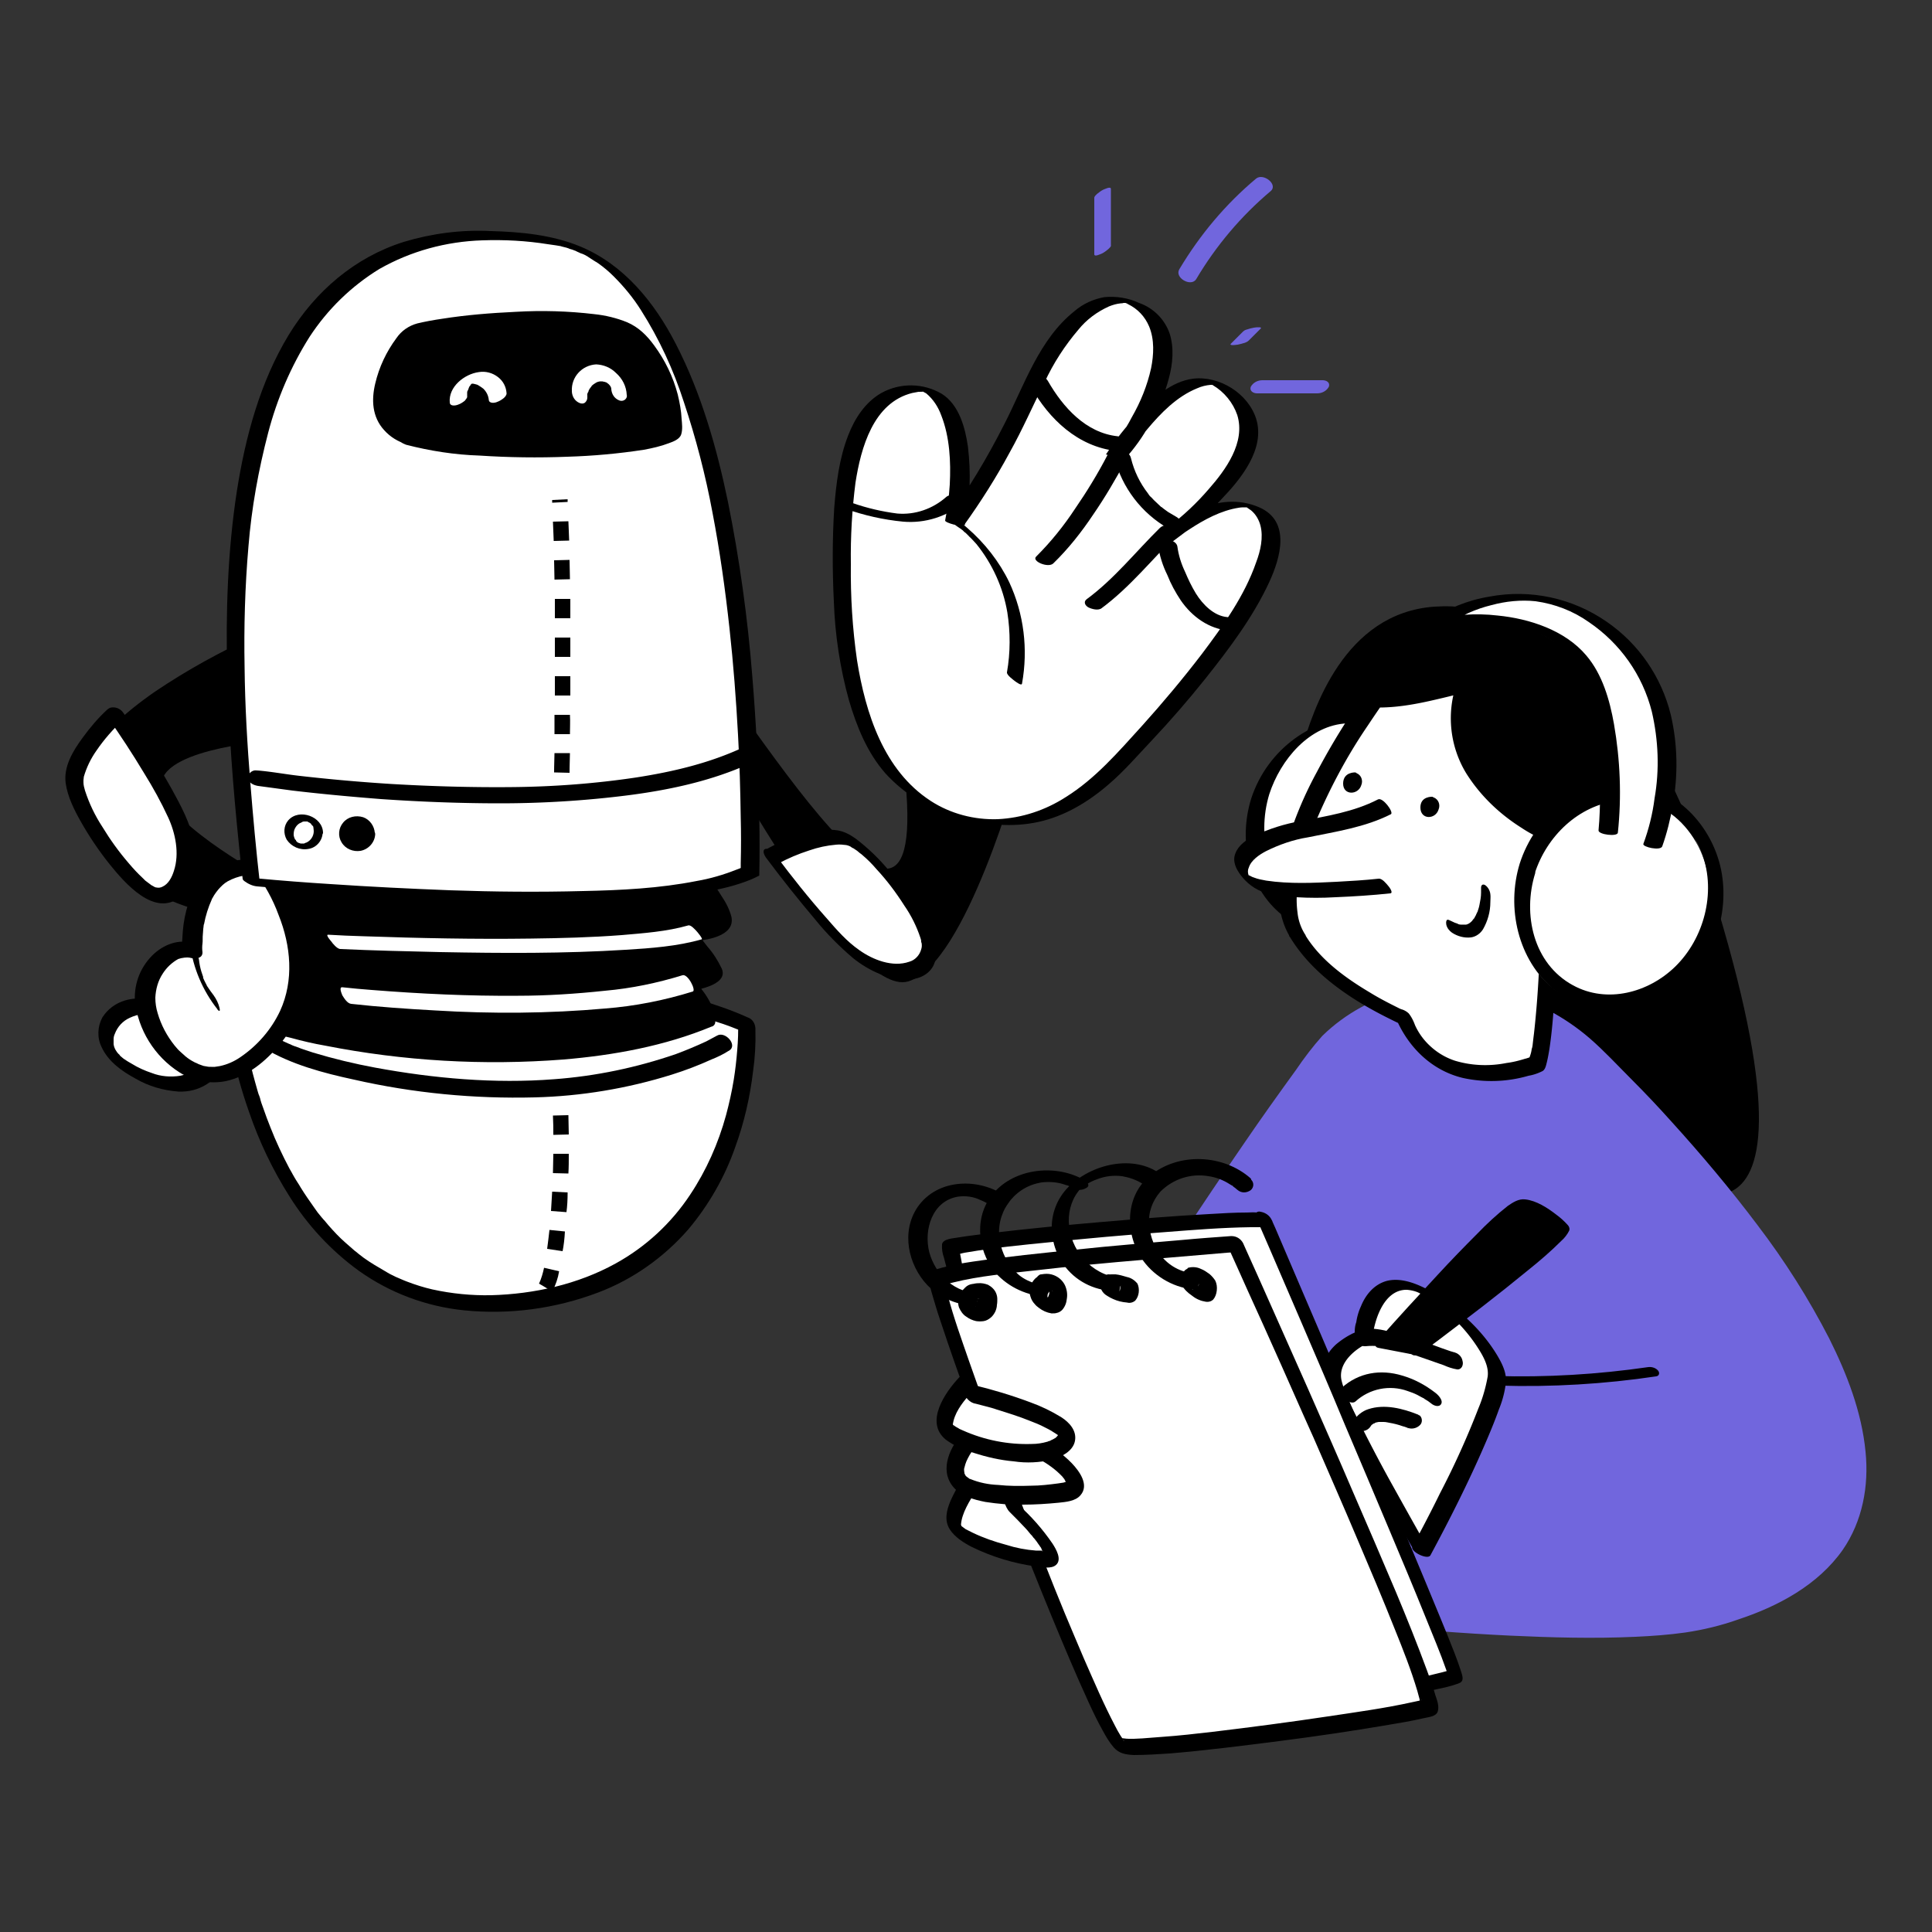 <svg xmlns="http://www.w3.org/2000/svg" width="500" height="500" fill="none"><rect width="100%" height="100%" fill="#333333" stroke="none"/><path fill="#000" d="M352 227.699s-17.4-25.9-15.2-33.6c3-10.3 11-35.5 34.5-37.1 23.5-1.6 53.7 17 69.9 67.4 37.3 115.8-11.7 79.5-11.7 79.5l-13.8-20.2c-1.8-1.8-4.2-3-6.8-3.2-4.6-.5-11.7-22.6-11.7-22.6l-45.2-30.2Z"/><path fill="#7166DD" d="M344.2 269.6c-5.5 5.6-91 125-73.3 134.5 17.7 9.5 137.5 23.5 170.1 15.4 88.9-22.1 6-113.3-28.5-147-12.6-12.5-30.8-17.7-48.2-13.8-7.6 1.6-14.6 5.4-20.1 10.9Z"/><path fill="#7166DD" d="M342.2 268.099c-2.5 2.8-4.7 5.7-6.8 8.8-4.5 6.2-9 12.5-13.3 18.8-5.7 8.3-11.3 16.6-16.8 25-5.8 8.9-11.5 17.9-16.9 27-4.9 8.3-9.6 16.6-13.8 25.3-3.1 6.4-6.2 13-7.8 19.9-1 4.2-1.4 9.7 2.7 12.4 2.3 1.3 4.8 2.4 7.3 3 3.4 1 6.8 1.9 10.3 2.6 9.8 2.2 19.7 3.8 29.6 5.2 12.2 1.8 24.4 3.2 36.7 4.4 12.4 1.2 24.9 2.2 37.4 2.8 10.8.5 21.6.8 32.5.3 4.3-.2 8.5-.5 12.8-1.1 4.7-.7 9.3-1.8 13.8-3.4 10.3-3.4 20.6-8.9 27-18 5.1-7.4 6.8-16.5 5.9-25.4-1-10.3-4.8-20.1-9.4-29.3-5.3-10.3-11.5-20.1-18.6-29.4-7-9.3-14.4-18.1-22.2-26.7-3.4-3.8-6.9-7.5-10.5-11.1-3.5-3.5-6.9-7.2-10.7-10.5-12.9-11.1-30.4-16.1-47.2-12.6-8.3 2-16 6.1-22 12-.8.9.3 2.4 1 2.9.9.8 2.2.8 3.1 0 11.7-11.7 30.6-14.3 45.8-9.1 7.3 2.5 13.9 6.6 19.4 12 3.2 3.1 6.3 6.2 9.3 9.4 7.4 7.7 14.5 15.6 21.3 23.8 7.3 8.8 14.1 18 20.2 27.7 5.6 9.1 10.5 18.4 13.6 28.6 2.5 8.3 3.6 17.3 1.2 25.7-2.5 8.7-8.8 15.5-16.7 20.2-5.3 3.1-11.1 5.4-17 7-2.2.6-4.4 1.2-6.6 1.6-.8.2-1.7.3-2.5.4l-.6.1c.5-.1-.2 0-.3 0l-1.4.2c-9.4.9-18.8 1.3-28.2 1-11.8-.2-23.5-.9-35.3-1.8-12.3-1-24.5-2.2-36.7-3.7-10.9-1.4-21.8-2.9-32.7-4.9-7.8-1.2-15.5-3-23-5.2l-.5-.2-.9-.3c-.5-.2-1.1-.4-1.6-.6-.5-.2-.9-.4-1.4-.6l-.3-.1c-.5-.2.5.4.3.1-.1-.1-.3-.2-.4-.3.3.1.5.5.1.1.2.4-.4-.4 0 0-.1-.2-.2-.3-.3-.4.2.2.2.5 0-.1-.1-.2-.1-.4-.2-.5-.2-.6 0 .3 0-.2s-.1-.9-.1-1.3v-1.5c0 .4 0-.5 0 0v-.4c0-.1.1-.6.1-.9.2-1.3.5-2.5.8-3.8.9-3.1 2-6.1 3.2-9.1 3.4-7.8 7.2-15.4 11.4-22.8 5-8.9 10.3-17.7 15.8-26.4s11.1-17.3 16.9-25.9c4.9-7.3 9.9-14.5 14.9-21.6 3.3-4.6 6.6-9.2 10-13.7.7-.9 1.4-1.8 2.2-2.6.9-.9-.3-2.4-1-2.9-.8-.6-2.1-.6-2.9.1Z"/><path fill="#fff" d="M387.5 357.4c13.4.4 26.8-.4 40.1-2.3Z"/><path fill="#000" d="M388.1 358.6c13.5.4 27.1-.4 40.5-2.4.8-.1 1-.9.5-1.5-.6-.7-1.6-1-2.5-.9-13.1 1.9-26.4 2.7-39.7 2.3-.7 0-1.4.4-1.1 1.2.5.9 1.4 1.3 2.3 1.3Z"/><path fill="#fff" d="M367.9 401.498s20.5-37.9 19.5-45.7c-1-7.8-16.8-23.8-25.3-23.2-8.5.6-9.3 13.5-9.3 13.5s-8.1 3.3-8.1 9.3c0 6 23.2 46.1 23.2 46.1Z"/><path fill="#000" d="M370.2 402.498c5-9.3 9.8-18.8 14-28.5 1.3-3 2.6-6.1 3.7-9.2.9-2.2 1.5-4.4 1.8-6.8.3-2.6-.9-5-2.2-7.2-2.1-3.5-4.7-6.6-7.7-9.4-3-3-6.4-5.6-10.2-7.6-3.2-1.7-7.1-3.2-10.7-2.3-3.3.9-5.5 3.6-6.7 6.6-.6 1.3-1 2.7-1.2 4.1-.3.8-.4 1.7-.4 2.6 0 .3 0 .1.1 0-.3.2-.7.3-1 .5-1.4.7-2.7 1.6-3.9 2.6-2.1 1.9-3.9 4.7-3.2 7.7a31 31 0 0 0 2.1 5.8c1.2 2.8 2.6 5.6 4 8.4 5.2 10.4 10.9 20.5 16.7 30.5.1.2.2.4.4.6.8.9 1.8 1.5 3 1.6.6.1 1.9.1 1.3-.8-3.6-6.3-7.1-12.6-10.6-18.9-2.7-4.9-5.3-9.9-7.8-14.9-1.7-3.4-3.6-6.9-4.5-10.6-1.1-4.7 3.9-8.6 7.7-10.1l.2-.2c.4-5 2.9-13.3 9-13.2 1.2.1 2.5.4 3.5 1 1.9 1 3.7 2.2 5.3 3.5 3.6 2.9 6.8 6.3 9.3 10.1 1.5 2.3 3.2 5.1 2.8 7.9-.5 2.8-1.3 5.6-2.4 8.2-2.9 7.5-6.2 14.8-9.9 21.9-2.3 4.7-4.7 9.3-7.2 13.9-.5 1.3 4 3.5 4.7 2.2Z"/><path fill="#000" d="M376 349.899c.6 0 .4.1.1 0l-.7-.2c-.8-.3-1.5-.5-2.3-.8-2.1-.8-4.3-1.6-6.5-2.3-2.5-.8-5-1.5-7.5-2.1-2.3-.6-4.6-.8-6.9-.6-2.8.3-1.1 4.8 1.2 4.5 4.6-.5 9.5 1.2 13.9 2.7 2.1.7 4.2 1.5 6.3 2.2 1.1.5 2.3.9 3.5 1.1 1.2.1 1.7-1.2 1.4-2.2-.2-1.2-1.2-2.1-2.5-2.3Zm-4.6 10.5c-2.6-2-5.4-3.5-8.5-4.4-5.6-1.7-11.3-.8-15.7 3.2-1.4 1.3 2.1 4.8 3.6 3.5 3.6-3.3 8.8-4.4 13.5-2.7.9.3 1.7.6 2.5 1l1.1.6.6.3c.5.3-.2-.2.1.1.7.4 1.3.8 1.9 1.3.6.5 2 1 2.5 0s-.9-2.4-1.6-2.9ZM367 366.1c-4-1.6-8.7-2.8-12.9-1.4-1.6.5-3 1.7-3.9 3.1-.4.9 0 2 1 2.4.1.1.3.1.4.1 1.3.3 2.6-.2 3.2-1.3.2-.3-.4.4 0 0l.3-.4c-.3.3-.4.3-.2.2.1-.1.1-.1.2-.1.1-.1.3-.2.4-.3-.4.2-.5.3-.2.1l.2-.1c.2 0 .3-.1.5-.2l-.3.1.2-.1.4-.1.5-.1c.7-.1-.5 0 0 0h1.1c.4 0 .7 0 1.1.1.8.1.2 0 0 0l.5.1c1.2.2 2.4.5 3.5.9.4.1.8.2 1.1.4.3.2.8.3-.2-.1h.1c1.2.6 2.6.3 3.5-.6.7-.7.6-1.9-.1-2.5-.2 0-.3-.1-.4-.2Z"/><path fill="#000" d="M367.6 348.898s37.6-28 36.4-30.1c-1.2-2.1-7.8-6.9-11.1-6.9s-34.6 35.2-34.6 35.2l9.3 1.8Z"/><path fill="#000" d="M368.7 349.499c5-3.7 10-7.6 15-11.4 4-3.1 7.9-6.2 11.8-9.4 3-2.4 5.9-4.9 8.6-7.6.8-.7 1.5-1.6 2-2.6.2-.5 0-1.1-.4-1.5-.9-1-1.9-1.9-3-2.7-2.2-1.7-5.1-3.6-8-3.9-1.7-.2-3.2.8-4.5 1.7-2.8 2.2-5.4 4.6-7.8 7.1-3.5 3.5-7 7.1-10.4 10.8-5.1 5.5-10.2 11-15.2 16.7l-.2.3c-.5.5-1.1 1.5 0 1.8l9.4 1.8c1.1.2 2.4-.7 3.1-1.4.5-.5 1.1-1.5 0-1.8l-9.3-1.8v1.8c3.9-4.4 7.9-8.8 11.9-13.2 3.3-3.6 6.7-7.2 10.1-10.8l4.8-4.8 2.1-2.1.9-.9.4-.4.1-.1c.5-.5 1-.9 1.5-1.3.2-.2.5-.3.7-.5l-.2.2c.1 0 .2-.2.3-.2.5-.2-.7.3-.1.1-.3.1-.5.1-.8.2h.1c1.3.3 2.5.7 3.7 1.4 2.3 1.3 4.5 3 6.3 4.9.2.3.1.2.1.2 0-.4.1-.3 0-.2-.1.3.2-.3.1-.1-.1.2-.2.3-.3.4-.3.4.3-.3-.2.2-.9 1-1.9 1.9-3 2.9l-.6.5-1.1 1c-.8.7-1.5 1.3-2.3 2-3.6 3-7.4 6-11.1 8.9-5.5 4.3-11.1 8.4-16.6 12.6l-.3.2c-.5.4-1.6 1.5-.8 2.1.8.6 2.6-.7 3.2-1.1Z"/><path fill="#fff" d="M327.4 315.699s50.1 116.5 49.4 118.1c-.7 1.6-82.5 16.2-89.2 11.9-6.7-4.3-42.3-120.9-41.1-122.8 1.2-1.9 79.3-8.7 80.9-7.2Z"/><path fill="#000" d="M325.3 315.599c1.1 2.5 2.2 5.1 3.3 7.6l8.4 19.5c3.7 8.6 7.4 17.2 11 25.9 3.8 9 7.7 18.1 11.5 27.2 3.2 7.6 6.4 15.2 9.5 22.9 1.8 4.5 3.7 8.9 5.3 13.5.1.2.2.5.2.8.2.5 0-.5 0 .1s.1-.4.2-.6c.1-.2.4-.4 0-.1.5-.1-.2.1 0 0l-.4.1c-.4.1-.8.2-1.1.3-1.1.3-2.2.5-3.3.8-7.8 1.7-15.6 3.1-23.5 4.4-10 1.7-20 3.3-30.1 4.6-4.5.6-9 1.1-13.6 1.5-1.9.2-3.9.3-5.8.4h-4.4c-1.2 0-2.4 0-3.6-.2-.1 0-.9-.1-.4 0s-.2 0-.4-.1-.4-.1-.5-.1c.4 0 .6.3.1 0 1 .5-.1-.2.8.5l-.2-.2c-.2-.2.4.6.1.1-.1-.1-.2-.2-.3-.4-.2-.3-.4-.6-.6-1-.2-.4-.4-.7-.1-.1-.1-.2-.2-.5-.4-.7-2.7-5.5-5-11.2-7-17-3.2-8.6-6.1-17.2-9-25.9-3.2-9.7-6.3-19.4-9.4-29.1-2.7-8.7-5.3-17.4-7.9-26.1-1-3.4-2-6.8-2.9-10.2 0-.1-.2-.6-.1-.3l-.1-.3-.3-1.1-.5-1.9c-.3-1-.6-2.1-.8-3.1-.2-1-.4-2.4-.7-3.5.1.3-.1.5-.4.9 0 0 .1-.1.2-.1.3-.2-.5.1-.1 0 .8-.2 1.5-.4 2.3-.5 7-1.2 14.2-1.9 21.3-2.6 9.8-1 19.7-1.9 29.5-2.6 7.8-.6 15-1.2 22.6-1.3h2.8c.3 0 .6.1.9.1.5 0-.5-.1-.2 0h.1c-.6-.2-1.1-.5-1.5-.9.8.7 2.1 1.6 3.1.9 1-.7.4-2-.3-2.6-1.7-1.5-3.8-1.4-5.9-1.3-3.2 0-6.5.2-9.8.4-9.5.5-18.9 1.3-28.4 2.1-9.3.8-18.6 1.7-27.9 2.8-3 .4-6 .7-8.9 1.2-1.1.2-3.6.3-3.9 1.7-.1 1.2.1 2.4.5 3.5.6 2.3 1.2 4.6 1.8 7 2.1 7.6 4.4 15.2 6.6 22.8 2.9 9.6 5.9 19.1 8.9 28.6 3.1 9.6 6.3 19.2 9.6 28.8 2.6 7.6 5.3 15.2 8.4 22.6 1 2.4 2 4.8 3.2 7 .7 1.7 1.9 3.3 3.3 4.5 1.9 1.3 4.4 1.4 6.6 1.5 3.5 0 7-.1 10.4-.5 9.7-.8 19.3-2.1 28.9-3.6 9.6-1.5 19.4-3.1 29.1-4.9 3.5-.7 7-1.3 10.6-2.1 1.9-.4 3.8-.8 5.7-1.5 1.5-.5 1.2-1.6.8-2.9-.5-1.6-1.1-3.2-1.7-4.8-2.4-6.2-5-12.3-7.5-18.4-3.6-8.7-7.2-17.3-10.9-25.9l-11.7-27.6c-3.4-8-6.8-16-10.2-23.9l-6.2-14.5c-.3-.7-.6-1.3-.9-2-.5-1.1-1.6-1.9-2.9-2.1-.6-.2-1.3.2-1.5.8.2.5.3.9.6 1.2Z"/><path fill="#fff" d="M319.5 322s53.6 117.9 50 119.9c-3.6 2-74 12-79.6 10-5.6-2-49.2-117.1-47.6-120.7 1.6-3.6 77.2-9.2 77.2-9.2Z"/><path fill="#000" d="m317.6 322.198 3.2 7.1c2.7 6.1 5.5 12.1 8.2 18.2 3.7 8.2 7.3 16.5 11 24.7 3.8 8.8 7.7 17.6 11.4 26.4 3.2 7.5 6.5 15.3 9.6 23.1 2.1 5.2 4.2 10.5 5.8 15.9.2.7.4 1.5.6 2.2 0 .1.1.6 0 .2-.1-.4 0 0 0 .1v.5c0-.2 0-.4.2-.5.5-.6.2 0-.1 0 .1 0-.3 0 0 0l-.5.1-1.4.3c-7.2 1.6-14.6 2.6-21.9 3.7-10 1.5-19.9 2.8-29.9 4-4.3.5-8.7 1-13 1.3-1.7.1-3.5.3-5.2.4-.7 0-1.4.1-2.1.1h-1.4c-.8 0-1.6-.2-2.4-.2-.1 0 .6.2.3.1-.1 0-.3-.1.2.1s-.2-.2.6.4c.5.6-.5-.4 0 0-.2-.2-.3-.5-.5-.7.6.8-.1-.2-.3-.5-.5-.8-1-1.7-1.4-2.5-3-5.7-5.5-11.6-8.1-17.5-1.6-3.7-3.2-7.6-4.9-11.6-1.8-4.4-3.6-8.8-5.3-13.2-3.6-9.2-7.2-18.4-10.6-27.7-3.1-8.2-6.1-16.4-9-24.7-1.9-5.5-3.9-11-5.4-16.7-.2-.8-.4-1.5-.6-2.3 0-.1 0-.3-.1-.4-.1-.3 0 .6 0 .1v-.5c-.1-.2-.1.3 0 .3.1-.3-.3.4-.1.2.2-.2-.2.1-.1.1s.2-.1.3-.2c.3-.1.6-.2 1-.4s.2 0-.1 0l.3-.1.8-.2c6.8-1.7 14-2.3 21-3.1 9.5-1.1 19.1-2 28.7-2.8 7.1-.6 14.2-1.2 21.2-1.8l3.2-.2c1.2-.1 1.2-1.5.8-2.3-.6-1.1-1.7-1.8-3-1.8-4.2.3-8.4.6-12.6 1-9.2.8-18.3 1.5-27.5 2.5-8.9.9-17.8 1.8-26.7 3.1-2.7.4-5.5.9-8.1 1.6-1.4.4-3.3.8-3.3 2.6.1 1.4.4 2.8.8 4.1.7 2.4 1.4 4.8 2.2 7.1 2.4 7.3 5 14.6 7.6 21.8 3.3 9.1 6.8 18.2 10.3 27.3 3.5 9.1 7.1 18.2 10.9 27.4 3.1 7.5 6.2 14.9 9.6 22.3 1.1 2.4 2.3 4.9 3.6 7.2.8 1.5 1.7 3 2.8 4.3 1.4 1.6 3.1 1.9 5.2 2 3.1 0 6.2-.2 9.3-.4 9.5-.8 18.9-2 28.3-3.2 9.4-1.2 18.9-2.6 28.3-4.2 3-.5 6-1 9-1.7 1.2-.3 3.4-.4 3.8-1.8.4-1.4-.2-2.9-.6-4.1-.6-2.2-1.4-4.3-2.2-6.5-2.5-6.8-5.2-13.5-8-20.2-3.7-8.7-7.4-17.4-11.2-26.1-3.8-8.9-7.7-17.7-11.6-26.6-3.3-7.5-6.7-15-10-22.5-2-4.5-4-9-6-13.4-.3-.6-.5-1.2-.8-1.8-.6-1.1-1.7-1.8-3-1.8-1.5.2-1.5 1.4-1.1 2.3Z"/><path fill="#000" d="M323.6 304.899c-7.1-6.2-18.5-6.7-25.9-.7-7 5.6-6.6 16.3-1.2 22.9 3.5 4.2 8.7 6.7 14.2 6.7 1.2.1 2.2-.7 2.3-1.9v-.1c-.2-1.3-1.3-2.2-2.6-2.2-3.5.1-6.9-1.3-9.3-3.9-2.2-2.4-3.4-5.4-3.7-8.7-.3-3.1.8-6.2 2.9-8.6 3.3-3.3 7.9-4.8 12.5-4 2 .3 3.8 1 5.5 2.1l.5.3c.1 0 .7.4.3.2-.4-.2.4.3.5.4l.6.5c1 .9 2.4.9 3.5.1.8-.7.9-1.9.1-2.7 0-.2-.1-.3-.2-.4Z"/><path fill="#fff" d="M309.4 329.599s3.6-1.1 3.3 2.9c-.3 4-3.4 2.9-4.6 1.2-1.2-1.7.4-4 1.3-4.1Z"/><path fill="#000" d="M311.3 331.198c.3-.1.5-.1.8-.1h-.3.8s-.5-.1-.3-.1h.1l-.3-.1h.1c-.1-.1-.3-.2-.5-.2.3.2-.6-.4-.4-.2.2.2-.7-.5-.4-.3 0 0-.6-.5-.3-.3s-.4-.5-.3-.3c0 0 0 .1.1.1.2.2-.2-.4-.1-.2.1.1.1.3.2.4l-.1-.3c.2.8.2 1.7 0 2.5v-.2c-.1.7-.5 1.3-1 1.7l.2-.1c-.2.2-.5.3-.8.3h.3-.5c.6.1.4.1.3 0h-.2c-.2 0-.4-.2.4.1h-.1c-.3-.1.5.2.4.2l-.2-.1c.1.1.3.2.5.3l-.1-.1-.1-.1c-.2-.2.6.5.4.3l-.2-.1c-.2-.2.4.4.4.3l-.1-.1-.1-.1.3.3-.1-.1s-.1-.1-.1-.2l-.1-.1c.3.4.2.3.1.1-.1-.1-.1-.2-.1-.3l.1.3c-.1-.4-.2-.9-.1-1.3v.2c.2-.8.6-1.6 1.3-2.1l-.2.1c0-.1.1-.1.3-.1.3-.1.2-.5.1-.7-.3-.4-.6-.8-1-1.1-.5-.4-1.1-.7-1.6-1-.4-.2-.8-.3-1.2-.2-.3.1-.6.3-.9.5-.3.3-.5.6-.7 1-.2.4-.3.9-.4 1.4 0 .5 0 1.1.3 1.5.3.6.7 1.1 1.1 1.5.5.5 1 .9 1.6 1.3 1 .8 2.2 1.3 3.5 1.5.7.1 1.4-.1 1.9-.6.5-.6.8-1.4.9-2.3.1-.9 0-1.8-.4-2.6-.4-.6-.9-1.2-1.5-1.7-.7-.5-1.4-1-2.2-1.3-1-.5-2.2-.6-3.3-.3-.3.1-.2.4-.1.6.3.4.6.8 1 1.1.5.4 1.1.7 1.6 1 .4.4.9.4 1.3.4ZM301.7 305c-6.5-6.3-17.5-4.4-24 1.1-3.3 2.7-5.3 6.6-5.5 10.9-.1 4 1.1 7.9 3.6 11 3.2 4 8.1 6.2 13.2 6.1 1.2-.1 2.3-.8 3-1.8.6-.9.1-1.5-.9-1.5-7.5-.1-13.6-6.1-14.4-13.4-.4-3.2.4-6.5 2.3-9 .4-.6 1-1.1 1.6-1.5 1-.7 2.1-1.3 3.3-1.7 2-.8 4.3-1.1 6.5-.8 1.8.3 3.6.9 5.2 1.9.5.3 1 .6 1.5 1 .1.1.8.7.3.2 1.2 1.3 5.3-1.5 4.3-2.5Z"/><path fill="#fff" d="M289 330.5s3.6-1.1 3.3 2.9c-.3 4-3.4 2.9-4.6 1.2-1.2-1.7.4-4.1 1.3-4.1Z"/><path fill="#000" d="M291.3 331.199h.9-.3c.4 0 .1 0 0 0h-.1c-.2 0-.3-.1-.5-.1-.5-.1-1.1-.3-1.6-.5l-.4-.1h.1l-.2-.1.1.1-.1-.1.1.1.2.2c.1.1.2.3.3.5v-.1c.3.8.3 1.7.1 2.5-.1.7-.4 1.4-1 1.9l.1-.1c-.1.1-.3.2-.4.2h-.2.1-.1.1c.5.1.9.2 1.4.3-.3-.1.8.3.5.1 0 0 .7.3.4.1-.3-.2.6.3.3.1h-.1l.2.1-.1-.1-.2-.1-.2-.2c-.3-.3-.6-.6-.8-1v.1c-.4-1.3 0-2.7 1.1-3.5l-.1.1c.1-.1.3-.2.4-.2.3 0-.1-.4-.1-.4-.4-.3-.9-.5-1.4-.6-.6-.2-1.2-.4-1.9-.5-.4-.1-.8-.1-1.2-.1-.3.1-.6.2-.8.5-.3.3-.5.6-.7 1-.4.8-.5 1.8-.1 2.6.3.6.8 1.1 1.5 1.5.5.3 1 .6 1.5.8 1.1.5 2.3.8 3.6.9.7.2 1.5 0 2.1-.5.5-.6.8-1.3.9-2.1.1-.8 0-1.7-.4-2.4-.7-.8-1.6-1.4-2.6-1.6-1-.3-2-.6-3-.7h-1.1c-.3 0-.7.1-1 .1-.3.1.1.3.1.4.4.3.9.4 1.4.6.6.2 1.2.4 1.9.5.5 0 .9-.1 1.3-.2Zm-10.7-25.801c-7.6-4.4-18.9-3-24.2 4.3-4.5 6.1-3.2 15.1 1.9 20.4 3.6 3.6 8.6 5.6 13.8 5.5.9 0 2.2-.5 2-1.6-.2-1.1-2-1.4-2.9-1.4-1.5 0-2.9-.3-4.3-.8-1.5-.6-2.9-1.4-4-2.6-2.1-2.1-3.6-4.9-4.1-7.9-1.4-7 3.3-13.9 10.3-15.2.2 0 .3-.1.5-.1 1.9-.2 3.9-.1 5.7.5l.6.2.4.1c-.2-.1.5.2.7.3.3.1.5.2.7.4 1.1.6 2.4.6 3.5-.1 1-.6.2-1.5-.6-2Z"/><path fill="#fff" d="M270.5 332.099s3.6-1.1 3.3 3c-.3 4.1-3.4 2.9-4.6 1.2-1.2-1.7.4-4.1 1.3-4.2Z"/><path fill="#000" d="M271.5 334.2c.3-.1.6-.1.9-.1h-.5.8l-.7-.1c.2 0 .3.1.5.2l-.6-.2.3.2-.5-.4c.1.1.2.1.3.2l-.5-.5c.1.1.2.2.2.3l-.3-.5c.1.1.2.3.2.4l-.2-.5c.1.3.1.5.2.8v-.5c0 .6 0 1.1-.1 1.6l.1-.5c-.1.4-.2.8-.4 1.2l.2-.4c-.1.2-.3.4-.4.5l.4-.3c-.1.1-.3.2-.5.3l.5-.2c-.1.1-.3.1-.5.1h.5-.5l.6.1c-.2 0-.4-.1-.6-.2l.6.2c-.2-.1-.5-.2-.7-.4l.5.4-.6-.6.5.5c-.2-.2-.3-.3-.4-.5l.3.5c-.1-.1-.1-.2-.2-.4l.2.5c-.1-.2-.1-.4-.1-.6l.1.5v-.8l-.1.5c.1-.4.2-.8.4-1.1l-.2.4c.2-.3.4-.6.7-.9l-.4.3c.1-.1.2-.2.4-.2l-.5.2h.1c.5 0 .9-.4 1.1-.8.2-.5.1-1.1-.2-1.6-.5-1.1-1.7-1.8-3-1.7-.6.1-1.1.4-1.5.8-.4.4-.7.8-.9 1.3-.6 1-.7 2.3-.3 3.4.2.7.6 1.4 1.1 1.9.3.4.7.7 1.1 1 .9.7 2 1.2 3.2 1.4h.4c.3 0 .6 0 .9-.1.6-.1 1.1-.4 1.5-.8.7-.8 1.1-1.8 1.2-2.9.2-1.2 0-2.4-.5-3.5-.6-1.2-1.6-2.1-2.9-2.6-.8-.3-1.6-.4-2.5-.3-.2 0-.5.1-.7.1-.3 0-.5.1-.7.3-.2.1-.4.3-.4.6-.2.5-.1 1.1.2 1.6.3.6.8 1.1 1.3 1.4.4.5 1 .6 1.6.5Zm-10.8-24.301c-6.9-5.2-18.1-5.1-23.3 2.6-4.2 6.3-2.4 14.8 2.6 20.1 3.4 3.4 7.9 5.3 12.7 5.3 1 0 2.6-.2 3-1.4.4-1.2-1-1.8-1.9-1.8-3.2.1-6.2-1.1-8.6-3.1-2.3-2-3.9-4.6-4.7-7.5-1.5-5.9.8-13.3 7.4-14.4 2-.3 4.1 0 5.9.9.8.3 1.5.7 2.2 1.1l.6.4c-.5-.3-.2-.1-.1-.1 1 .7 2.3.8 3.5.3.8-.6 1.8-1.7.7-2.4Z"/><path fill="#fff" d="M252.2 334.199s3.6-1.1 3.3 2.9c-.3 4-3.4 2.9-4.6 1.2-1.2-1.7.4-4 1.3-4.1Z"/><path fill="#000" d="M252.8 336.1c.2-.1.4-.1.7-.1l-.7.1c.3-.1.5-.1.7-.1l-.7-.1c.2 0 .4.1.5.1l-.6-.2c.1.1.3.1.4.2l-.5-.3c.1.1.2.2.4.3l-.4-.4c.1.1.2.3.3.4l-.2-.5c.1.3.2.5.2.8l-.1-.5c.1.6.1 1.2-.1 1.8l.1-.5c-.1.4-.2.8-.4 1.2l.3-.5c-.1.2-.2.3-.4.5l.4-.4c-.1.1-.2.2-.3.2l.5-.3c-.1.1-.2.1-.3.1l.6-.2c-.1 0-.2.1-.4.1l.7-.1h-.4l.7.1c-.2 0-.4-.1-.5-.1l.6.2c-.3-.1-.5-.2-.7-.4l.5.3c-.3-.2-.6-.4-.8-.7l.4.4c-.2-.2-.4-.4-.5-.7l.2.5c-.1-.2-.2-.4-.2-.7l.1.5v-.9l-.1.5c.1-.4.2-.7.4-1.1l-.3.5c.2-.3.4-.6.6-.8l-.4.4c.1-.1.2-.2.4-.3l-.5.3.2-.1-.6.2.2.3c.6-.1 1.1-.4 1.5-.9.3-.4.4-1 .3-1.5-.2-.5-.6-1-1.1-1.2-.6-.3-1.3-.3-1.9-.2-.7.1-1.3.4-1.8.9-.4.4-.8.8-1.1 1.3-.2.3-.4.7-.5 1-.1.4-.2.7-.2 1.1-.1.6 0 1.2.2 1.8.4.9 1 1.8 1.8 2.3.8.6 1.7 1 2.6 1.2.7.1 1.3.1 2 0 .6-.1 1.2-.4 1.8-.9.5-.4.9-1 1.2-1.6.2-.5.4-1.1.4-1.7.1-.5.1-1 .1-1.5s-.1-1-.3-1.5c-.4-1-1.2-1.7-2.1-2.2-.8-.3-1.7-.5-2.6-.4-.5 0-.9.1-1.4.2-.6.1-1.1.4-1.5.9-.3.4-.4 1-.3 1.5.2.5.6 1 1.1 1.2.5.3 1.2.4 1.8.2Z"/><path fill="#fff" d="M254.8 379.1s-9.2 11.5-7.7 15.9c1.5 4.4 21.4 9.8 24.4 8.4 3-1.4-9-12.9-9-12.9l-3.1-10-4.6-1.4Z"/><path fill="#000" d="M253 377.299c-2.8 3.4-5.2 7.1-7 11.1-1 2.4-1.7 5-.2 7.4 1.3 2 3.5 3.4 5.6 4.5 5.3 2.6 10.9 4.3 16.7 5.1 1.5.2 4 .7 5.2-.4 1.6-1.4 0-4.1-.9-5.5-2.6-3.8-5.6-7.2-9-10.2l.9 1.6-2.7-8.7c-.5-1.8-1.1-3.4-3.1-4-1.4-.4-2.9-.8-4.3-1.2-.6-.2-1.3 0-1.5.6-.1.3-.1.6 0 .8.3 1.2 1.3 2.2 2.4 2.6l4.5 1.2-2.5-2.5 1.9 5.9c.6 1.8 1 4.4 2.3 5.7 1.3 1.3 2.7 2.7 3.9 4 .5.5.9 1 1.3 1.5.2.3.5.5.7.8l.3.4c.4.4-.2-.3.2.2s.8 1 1.1 1.5c.2.2.3.5.5.7l.2.3c.3.5-.2-.5 0 .1l.3.6c.2.4 0-.3 0-.1 0 0 .1.2 0 .2s-.1-.4 0-.1c0 .1-.1.4 0-.2 0 .1 0 .1-.1.2.4-.5 0-.1 0-.1.3-.1.1 0 0 0-.3.1-.2.1-.1 0h-1.4c-2.7-.2-5.3-.7-7.8-1.5-3-.8-5.9-1.8-8.6-3.1l-1.8-.9c-.1 0-.4-.2 0 0-.1-.1-.2-.1-.3-.2-.3-.2-.5-.4-.8-.6-.3-.2.4.4.1.1l-.3-.3c.3.5-.2-.4 0 0-.2-.3.1.2.1.2-.1-.2-.1.2 0 .1s-.1-.5-.1-.5c.2-3 2.2-6.1 3.8-8.7 1.1-1.8 2.4-3.5 3.7-5.2.7-.9 0-2.1-.6-2.8-.2-.4-1.8-1.5-2.6-.6Z"/><path fill="#fff" d="M251 372.398s-7.7 8.6-1.2 12.3c6.5 3.8 25.2 2.2 27.3 1 3.9-2.1-3.9-8.8-8.8-10.6-4.9-1.8-17.3-2.7-17.3-2.7Z"/><path fill="#000" d="M249.3 370.599c-3.3 3.7-6.3 9.6-2.7 14.1 2 2.5 5.4 3.4 8.4 4 3.3.5 6.5.8 9.8.7 3.1 0 6.1-.2 9.2-.5 1.9-.2 4.3-.4 5.6-1.9 2.4-2.7-.3-6.3-2.2-8.3-2.5-2.6-5.5-4.6-8.9-5.9-3.5-1.1-7.1-1.8-10.8-2.1-2.3-.3-4.5-.5-6.8-.7-3.2-.2-2.4 4.4.3 4.6 4.4.3 8.8.8 13.1 1.6 2.4.4 4.6 1.3 6.6 2.6 1.2.8 2.4 1.7 3.4 2.7l.6.6c.2.2.6.8.4.5.2.2.3.5.4.7.1.2 0 0 0-.1.1.2.1.3.2.5v-.2s.1-.1-.1 0-.2.1-.3.1c-.3.2.5-.1.1 0-.1 0-.3.1-.4.1l-1.3.2c-2.3.3-4.7.6-7.1.6-2.9.1-5.7.1-8.5-.2-2.5-.1-4.9-.6-7.1-1.5 0 0-.4-.2-.1 0 .3.2-.2-.1-.2-.1s-.8-.6-.7-.5l-.4-.4c.2.2 0 0 0-.1s-.2-.4-.1-.1c-.1-.1-.1-.3-.1-.5 0 .3-.1-.5-.1-.7 0-.1 0-.2 0 0 0-.2 0-.4.1-.6.1-.5.3-1.1.5-1.6.5-1.1 1.1-2.2 1.9-3.2.1-.2.5-.6.2-.2l.3-.4c.1-.1.2-.3.3-.4 1.8-1.9-1.7-5.5-3.5-3.4Z"/><path fill="#fff" d="M249.9 358.299s-6.3 6.5-5.3 10.9 27.3 11.3 31.4 3.1c2.5-4.9-24.1-11.5-24.1-11.5l-2-2.5Z"/><path fill="#000" d="M248.3 356.399c-3.7 3.9-9.1 11.7-3.5 16.2 2.2 1.6 4.6 2.7 7.2 3.4 3.4 1.1 6.9 1.9 10.4 2.2 3.3.5 6.6.3 9.8-.4 2.4-.7 5.5-2.2 6-4.9s-1.5-4.8-3.5-6.1c-2.6-1.6-5.3-2.9-8.1-3.9-4.8-1.8-9.8-3.3-14.8-4.5l1.5.9-2-2.5c-.6-.9-1.8-1.2-2.8-.6 0 .1-.1.1-.2.2-.7 1-.6 2.4.2 3.3.7.8 1.3 1.7 2 2.5.6.6 1.3 1 2.1 1.1l2.3.6c1.2.3 2.3.6 3.1.9 2.9.9 5.8 1.8 8.5 2.9 1.3.5 2.6 1 3.9 1.7.6.3 1.2.6 1.7.9.4.2.1 0 0 0l.3.2c.3.2.5.3.8.5l.6.4c.5.4-.2-.3.1.1.1.2.2.3.4.4-.4-.4-.3-.5-.2-.2.2.5-.2-.5-.1-.2.1.5-.1-.6 0-.1v-.3c0 .2.2-.4.1-.2s-.5.7-.1.3c-.2.2-.3.4-.5.6l-.3.3c.4-.3-.1.1 0 0l-.7.4c-.2.1-.5.2-.8.4l-.4.1c-.4.2.2 0-.2.1-1.4.4-2.7.6-4.1.6-6.1.2-12.2-1-17.8-3.5-.3-.1-.6-.3-.9-.4l-.3-.2c-.1 0-.6-.4-.4-.2l-.6-.4c-.2-.1-.4-.3-.5-.4l.2.2-.2-.2c0 .1-.2-.7 0 0s-.1-.5.1.3 0 .1 0 .1v.1-.5s.1-.7.2-1c.7-2.7 2.8-5.3 4.7-7.3 1.7-1.9-1.3-5.9-3.2-3.9Z"/><path fill="#fff" d="M373.503 221.065c4.594-14.535-2.268-29.664-15.328-33.792-13.06-4.128-27.371 4.308-31.965 18.842-4.595 14.534 2.268 29.663 15.328 33.791 13.059 4.129 27.371-4.307 31.965-18.841Z"/><path fill="#000" d="M323.8 206.7c-3.4 11-.7 23.8 8.9 30.8s22.7 5 31.8-1.5c9.8-7.1 14.5-19.2 12.1-31.1-2.4-10.9-11.5-19.5-23-19.7-13.6-.1-25.6 8.6-29.8 21.5-.3.7 1.6.2 1.9.2.6-.2 2.5-.6 2.8-1.4 2.9-8.9 10.4-17.9 20.2-18.3 10.4-.5 19.2 7 22.4 16.5 3.3 10.6.6 22.1-7.2 30-3.2 3.1-7 5.6-11.4 6.1-4.9.5-9.8-.6-13.9-3.2-10.3-6.4-13.5-20-10.1-31.1.2-.7-1.6-.2-1.9-.2-.6.1-2.6.6-2.8 1.4Z"/><path fill="#fff" d="M335.8 242.2c-11.3-18.8 19.8-61.2 19.8-61.2 8.7.3 24.2-4.4 24.2-4.4-10 24.3 18.2 38.1 18.2 38.1 9.1-12.3 24-3.8 20 9.4s-17.1 11.7-17.1 11.7-.8 34.5-3.2 39.5c0 0-25.1 10.3-34.4-12-.1 0-19.8-8.3-27.5-21.1Z"/><path fill="#000" d="M337.8 241.898a13 13 0 0 1-2-5.7c-.3-2.2-.3-4.5 0-6.8.7-5.3 2.1-10.4 4.1-15.3 3.8-9.2 8.4-18 14-26.2 1.2-1.8 2.4-3.6 3.6-5.3l-1.4.5c5.3.1 10.6-.9 15.7-2.1 3-.7 6-1.4 9-2.4l-3.2-3.3c-3.4 8.1-2.7 17.4 1.9 24.9 3.6 5.7 8.5 10.4 14.2 14 1.2.8 2.4 1.5 3.6 2.1.7.4 1.9.7 2.5-.1 2.4-3.2 6-5.9 10.2-5.4.8.1 1.5.3 2.2.6.2.1.5.3.7.4.1.1.3.2.4.3-.4-.3.4.3.4.4.5.4 1 1 1.4 1.6-.2-.3 0 .1.1.1.1.2.2.4.4.7.2.4.3.8.5 1.2 1.2 4-.2 8.6-2.6 11.8-2 2.6-4.7 4.4-7.9 5.3-1.3.3-2.6.5-4 .6h.2-1.3c-.8-.2-1.5.3-1.7 1.1v.2c-.2 10.8-.6 21.6-1.8 32.3-.1.8-.2 1.6-.3 2.5-.1.9-.1 1-.3 1.6-.1.9-.4 1.8-.8 2.7l.6-.7-.5.2-.6.2-.3.1c.6-.2 0 0-.1 0-1.6.5-3.2.9-4.8 1.1-4.5.9-9.1.7-13.4-.6-2.4-.8-4.6-2.1-6.5-3.9-1.6-1.5-2.9-3.3-3.8-5.3-.4-1.1-.9-2.1-1.6-3-.5-.5-1.2-.9-1.9-1.1-.2-.1-.6-.3.1.1l-.4-.2-1.2-.6c-2.2-1.1-4.5-2.3-6.6-3.6-6.4-3.8-12.9-8.5-16.8-14.9-.6-1-1.7-2-3-1.8-.8.2-1.3 1-1.2 1.8 0 .2.1.4.3.6 5.9 9.7 16.2 16.4 26.2 21.3 1 .5 2 1 3.1 1.4l-1.9-1.7c3.2 7.5 9.3 13.5 17.4 15.4 5.6 1.2 11.4 1 16.9-.6 1.2-.2 2.4-.6 3.6-1.2.7-.4.9-1.4 1.1-2.2.3-1.2.5-2.4.7-3.6 1-6.7 1.3-13.5 1.6-20.3.2-4.9.4-9.8.5-14.7l-1.7 1.4c6.1.6 12.1-1.9 15.9-6.8 2.9-4.1 4.5-9.8 2.9-14.7-1.4-4.5-5-8-9.6-9.3-5.8-1.4-11.1 1.5-14.6 6l2.5-.1c-.9-.4-1.8-1-2.6-1.5-.4-.3-.8-.5-1.2-.8l-.7-.4c-.1-.1-1.1-.8-.4-.3-1.1-.8-2.2-1.6-3.2-2.5-.5-.5-1.1-.9-1.6-1.4l-.9-.9-.4-.4-.2-.2c-1.2-1.3-2.3-2.6-3.3-4.1-.4-.6-.8-1.2-1.1-1.8-.5-.8-.9-1.6-1.2-2.4-.7-1.6-1.2-3.2-1.5-4.9-.8-4.6-.2-9.4 1.7-13.7.6-1.5-1.6-3.8-3.2-3.3-6.4 2-12.9 3.4-19.5 4.2-1 .1-2 .2-3 .2s-1.8-.2-2.5.4c-.2.2-.3.4-.5.6-.9 1.3-1.9 2.7-2.8 4-3.5 5.2-6.7 10.6-9.6 16.1-3.6 6.6-6.4 13.5-8.4 20.8-1.8 7-2.5 15.1 1.3 21.6.6 1.1 1.7 1.8 3 1.8.8-.2 1.3-1.1 1.1-1.9.2.1.1-.1 0-.2Z"/><path fill="#fff" d="M384.5 230.799s.6 14.6-9.2 9.1Z"/><path fill="#000" d="M383.3 229.999v1c0-.2 0-.4 0 0 0 1.1-.2 2.1-.4 3.1-.1.6-.3 1.2-.5 1.8.1-.3 0 .1-.1.2s-.1.3-.2.4c-.1.3-.2.5-.4.8-.1.3-.3.5-.5.7l-.2.3c-.1.1-.1.1 0 0l-.2.2c-.4.4-.9.7-1.4.8h-.8c-.4 0-.8 0-1.1-.1l-.2-.1-.2-.1c-.2-.1-.4-.1-.6-.2-.5-.2-1-.5-1.5-.7-.8-.4-.8.7-.7 1.2.2.9.8 1.6 1.5 2.1 1.4.9 3.1 1.4 4.9 1.2 1.3-.2 2.4-1 3.1-2.1 1.2-2.1 1.9-4.5 1.9-7 0-.7.1-1.4 0-2.1-.1-.9-.6-1.8-1.3-2.3-.6-.4-1.1-.1-1.1.6v.3Z"/><path fill="#fff" d="M358.3 208.699c-5.5 2.6-11.4 4.3-17.5 5.2-20.4 3.4-22.8 10.4-16.5 14.4 6.3 4 34 1 34 1"/><path fill="#000" d="M356.6 206.9c-6.2 3.2-13.2 4.3-20 5.6-4.1.7-8.2 2-12 3.8-2 1-4.1 2.4-4.9 4.6-.8 2 .2 4 1.4 5.6 1.6 2.1 3.7 3.7 6.2 4.5 2.7.7 5.4 1.2 8.2 1.2 3.4.2 6.7.2 10.1 0 4.8-.2 9.5-.5 14.2-1 .9-.1-.3-1.7-.5-1.9-.5-.6-1.6-2-2.5-1.9-3.6.4-7.2.6-10.8.8-6 .3-12.3.6-18.3-.3-1.1-.2-2.2-.4-3.2-.8-.3-.1-.6-.2-.9-.4-.3-.1 0 0 .1.1l-.3-.2-.3-.2c.4.3-.2-.2 0 0l-.1-.1.2.2c-.1-.1-.2-.3 0 0 0 0 .2.4 0 .1-.2-.3 0 .1-.1-.2-.2-.6-.2-1.3.1-1.9.6-1.9 2.7-3.3 4.4-4.2 3.4-1.7 7.1-3 10.9-3.6 7.3-1.5 14.8-2.6 21.5-6 .7-.6-2.2-4.5-3.4-3.8Zm14.1-.7s-3.2-.2-3.1 2.9c.1 3.1 3.9 3 4.7.4.5-1.2 0-2.6-1.2-3.1-.2-.1-.3-.1-.4-.2Zm-19.9-6.301s-3.2-.2-3.2 2.9 3.9 3 4.7.4c.5-1.2 0-2.6-1.2-3.1-.1-.1-.2-.1-.3-.2Z"/><path fill="#fff" d="M441.082 240.855c4.573-14.483-2.265-29.553-15.273-33.661-13.009-4.107-27.262 4.304-31.835 18.787-4.573 14.483 2.266 29.554 15.274 33.661 13.008 4.108 27.261-4.303 31.834-18.787Z"/><path fill="#000" d="M393.3 223.5c-3.5 11.4-.5 25 9 32.7 4.5 3.7 10.1 5.7 15.9 5.7 5.4-.1 10.7-1.9 15.1-5 9.9-7.1 14.5-20.1 12.1-31.9-2.4-11.4-11.6-21.2-23.5-22.2-13.4-1.3-24.7 8.5-28.6 20.7-.7 2 3 5.1 3.9 2.5 3.1-9.6 11.3-17.6 21.6-18.8 9.6-1 18.7 4.8 21.8 14 3.5 9.9.4 21.7-7.1 29-6.9 6.7-17.6 9.6-26.4 4.8-10.3-5.6-13.1-18.4-9.8-29 .5-2-3.2-5.1-4-2.5Z"/><path fill="#fff" d="M427.7 218.699s12.8-33.9-9.8-54.2c-22.6-20.3-45.8-3.4-45.8-3.4s19.1-5.5 33.5 5.8c14.4 11.3 10.6 48.1 10.6 48.1"/><path fill="#000" d="M430.2 218.999c1.2-3.4 2.1-7 2.7-10.6 1.4-7.7 1.3-15.7-.5-23.4-2.4-9.8-8.3-18.4-16.6-24.1-8.8-6.1-19.7-8.5-30.3-6.5-5.6.9-11 3.1-15.7 6.3-.7.5 1.2 1.1 1.3 1.1 1 .3 2.1.3 3.1 0-.9.2.4-.1.7-.2.9-.2 1.8-.4 2.7-.5 2.8-.4 5.6-.6 8.4-.4 7 .3 15.1 3.2 19.8 8.9 3.9 4.7 5.7 10.9 6.8 16.9 1.1 6.1 1.6 12.3 1.5 18.5 0 3.3-.1 6.6-.4 9.9-.1 1.1 4.9 1.7 5 .6 1-9.4.6-18.9-1-28.1-1.1-6.2-3-12.9-7.2-17.8-5.5-6.5-14.7-9.5-22.9-10.3-5.9-.7-11.8-.2-17.5 1.3l4.5 1.1c3.5-2.4 7.3-4.1 11.4-5.1 3.7-1 7.6-1.4 11.4-1 5 .7 9.7 2.5 13.8 5.4 8.1 5.5 13.9 13.7 16.3 23.2 1.7 7.4 2 15 .7 22.4-.5 4-1.5 8-2.9 11.8-.3.8 4.5 1.9 4.9.6ZM66.7 164.9s-54.9 23.3-45.3 46c9.6 22.7 36.9 25.6 36.9 25.6l10-9.2S40 212.1 41.4 202.5c1.4-9.6 30.3-11.3 30.3-11.3l-5-26.3Z"/><path fill="#000" d="M58.4 237.001h-.2c-.3 0-27.7-3.2-37.3-25.9-4-9.5 2.6-20.6 19.2-32.1 8.3-5.6 17.2-10.5 26.3-14.6l.6-.2 5.3 27.4h-.6c-.3 0-28.6 1.8-29.9 10.9-1.3 9.1 26.3 24.1 26.6 24.3l.6.3-10.6 9.9Zm7.9-71.4c-5.8 2.5-53.3 24.4-44.5 45.1 8.9 21 33.7 24.9 36.3 25.2l9.3-8.6c-4.3-2.4-27.8-15.8-26.5-25 1.3-9.2 26-11.4 30.2-11.7l-4.8-25Zm197.6 33s-13.9 51.1-28.9 55.4c-15 4.3-50.7-62.9-50.7-62.9l-16.8-21.9s-7.4-20.8 6.1-8.8 68.6 109.9 60.4 38.7l29.9-.5Z"/><path fill="#fff" d="M199.7 221.601s10.4-5.8 17.9-5c7.5.8 23.4 22.9 23 29.6-.4 6.7-11.3 7-19.5.1s-21.4-24.7-21.4-24.7Z"/><path fill="#000" d="M201.4 223.501c2.6-1.4 5.2-2.5 8-3.4 2.3-.8 4.6-1.3 7-1.5.9-.1 1.8 0 2.6.1l.4.1c.3.1.6.2.9.4.3.1-.4-.2.1.1.1.1.3.2.4.2l.9.6.4.3c-.3-.2 0 0 .1.1.3.3.7.5 1 .8 1.3 1.1 2.5 2.3 3.6 3.6 2.7 2.9 5.1 6.1 7.2 9.4 1.8 2.6 3.2 5.4 4.2 8.4.1.3.2.6.2.9 0 .3-.1-.4 0 .1 0 .1 0 .2.1.3.1.6.1 1.1-.1 1.7-.4 1.5-1.6 2.8-3.1 3.2-4.3 1.5-9.4-.5-12.9-3-3.3-2.3-5.8-5.2-8.5-8.3-4.7-5.3-8.9-10.6-13.1-16.2-.5-.7-1.7-2-2.7-1.7-1 .3-.2 1.8.1 2.2 4.1 5.5 8.4 10.9 12.8 16.1 2.9 3.6 6.2 6.9 9.7 9.9 4.2 3.4 9.9 6.1 15.4 5.5 3.6-.4 6.5-3.1 6-6.9-.4-3.4-2.2-6.6-3.8-9.5-2.3-4-5-7.9-8-11.4-2.6-3.2-5.6-6.1-8.9-8.6-1.4-1-2.9-1.8-4.6-2.1-2.7-.4-5.5-.1-8.1.7-3.8 1-7.5 2.5-10.9 4.5-1 .4 2.1 4.3 3.6 3.4Z"/><path fill="#fff" d="M60.5 263.001s8 79.5 71.8 74.2c63.8-5.3 60.9-71.9 60.9-71.9s-56.8-25.7-132.7-2.3Z"/><path fill="#000" d="M58.4 262.601c.2 2.5.7 4.9 1.2 7.3 1.2 6.1 2.8 12.1 4.9 18 2.6 7.6 6.1 14.9 10.4 21.7 4.7 7.5 10.8 14.1 18 19.3 8 5.7 17.4 9.2 27.1 10.2 11.8 1.2 23.7-.4 34.8-4.6 9-3.4 17-9.1 23.3-16.3 5.3-6.3 9.5-13.6 12.2-21.4 2.3-6.3 3.8-12.9 4.6-19.6.5-3.5.7-7.1.6-10.6v-.5c-.1-1.3-.8-2.4-2-2.8-7.7-3.5-16.1-5.6-24.4-7.5-20.6-4.5-41.8-5.9-62.9-4.1-16 1.4-31.8 4.5-47.1 9.3-1.2.4-.8 2-.3 2.8.6 1 1.9 1.5 3.1 1.2 25-7.8 51.2-10.9 77.3-9.3 9.4.6 18.7 1.9 27.9 3.8 3.6.7 7.1 1.6 10.7 2.6l1 .3.6.2c-.5-.1.1 0 .2.1l2.1.6c1.2.4 2.4.8 3.6 1.1 2.6.8 5.2 1.8 7.7 2.9l-2-2.8c.1 2.4 0 4.8-.2 7.2-.2 2.6-.5 5.2-.9 7.7-.5 3.1-1.2 6.2-2 9.2-2 7.3-5.1 14.3-9.3 20.6-4.9 7.4-11.5 13.5-19.3 17.8-9.8 5.4-21.1 7.9-32.2 8.2-5.1.1-10.2-.4-15.2-1.5-2.2-.5-4.4-1.2-6.5-2-1.1-.4-2.1-.9-3.1-1.3l-1.4-.7-.7-.4-.5-.3c-1.9-1.1-3.8-2.2-5.6-3.5l-1.3-1-.6-.5-.4-.3-2.4-2.1c-1.6-1.4-3-2.9-4.4-4.5-.3-.4-.7-.8-1-1.2-.3-.4.2.2-.2-.2l-.6-.7c-.7-.8-1.3-1.6-1.9-2.5-1.2-1.7-2.4-3.4-3.5-5.2-.5-.9-1.1-1.7-1.6-2.6l-.4-.7c-.1-.1-.3-.6-.1-.2-.3-.5-.5-.9-.8-1.4-1.8-3.4-3.5-7-4.9-10.6-.7-1.7-1.3-3.4-1.9-5.1-.3-.8-.6-1.6-.8-2.5l-.2-.6c-.2-.5 0 .1-.1-.2-.1-.3-.3-.9-.4-1.3-.8-2.8-1.6-5.7-2.2-8.6-.7-3.4-1.3-6.7-1.8-10.1v-.5c-.2-1.8-4.6-3.3-4.2-.3Z"/><path fill="#000" d="M62.4 266.101c1.3 2.3 3.8 3.9 6 5.2 7 4.2 15.3 6.4 23.2 8.1 15.4 3.5 31.1 5 46.8 4.6 12-.3 24-2.3 35.5-5.9 3.5-1.1 6.9-2.4 10.2-3.9 1.5-.6 3-1.3 4.4-2.2l.2-.1c2.3-1.4-1-5.1-3.1-3.9-.9.5-1.9 1-2.8 1.5-2.6 1.2-5.2 2.3-7.9 3.3-10.2 3.5-20.7 5.7-31.5 6.5-15.4 1.2-31.1-.2-46.3-3-5.4-1-10.8-2.3-16.1-3.9-1-.3-2-.7-3-1l-1.3-.5-.6-.2-.5-.2-.4-.2-.5-.2-1.1-.5c-.7-.3-1.3-.6-2-1-1-.5-2-1.1-2.9-1.7-.4-.3.6.4-.1-.1l-.5-.4c-.3-.2-.6-.4-.8-.7-.2-.3-.4-.4-.7-.6-.4-.4.4.5.2.2l-.2-.2c-.1-.1-.3-.5-.4-.6-.1-.1.4.7.3.4-.6-1.1-1.8-1.8-3.1-1.7-.9.2-1.5 1.2-1.2 2.1 0 .4.1.6.2.8Zm80.5 68.201-1.7-1.1-1.7-1c.6-1.3 1-2.7 1.3-4.1l3.9.9c-.3 1.8-.9 3.6-1.8 5.3Zm2.7-10.5-4-.6c.2-1.5.4-3.1.6-4.9l4 .4c-.1 1.9-.3 3.6-.6 5.1Zm1-10.1-4-.3c.1-1.5.2-3.2.3-5l4 .2c0 1.9-.1 3.6-.3 5.1Zm.5-10-4-.1c0-1.6.1-3.2.1-5h4c0 1.8 0 3.5-.1 5.1Zm-3.9-10c0-1.6 0-3.2-.1-5l4-.1c0 1.7.1 3.4.1 5l-4 .1Z"/><path fill="#000" d="M79.9 224.9S66 232 68.5 235.1c2.5 3.1 8.3 7.1 8.3 7.1s-13.6 4.3-9 6.8 11.4 6.5 11.4 6.5-11.1 6.2-9 9.3c2.1 3.1 68.7 17.3 112.6-.9 0 0 0-4.3-4.9-9.3 0 0 7.7-1.5 6.8-3.7-.9-2.2-6.5-9.3-6.5-9.3s10.5-.6 8.7-5.3c-1.8-4.7-7.4-11.8-7.4-11.8l-99.6.4Z"/><path fill="#000" d="M78.2 223.101c-3 1.5-5.8 3.2-8.4 5.2-1.4 1.1-3.2 2.5-3.8 4.4-.7 2.5 2 4.6 3.6 6 2 1.7 4 3.4 6.2 4.9l-.3-3.3c-3.1.9-6 2.1-8.7 3.8-1.4 1-2.7 2.3-2 4.1.6 1.4 1.9 2.1 3.2 2.8 1.4.8 2.9 1.6 4.3 2.4 1.5.8 2.9 1.7 4.4 2.5l.8.5.2.1.5.3-.7-3.1c-3.4 1.9-14.3 8.5-7.8 12.8 1.7 1 3.6 1.7 5.6 2.1 2.9.8 5.9 1.5 8.8 2 20.3 4 41 5.2 61.7 3.6 13.1-1.1 26.2-3.5 38.3-8.5.6-.1 1.1-.7 1-1.4 0-4-3.1-8.1-5.7-10.8l-.2 2.9c2.6-.5 9.2-1.9 7.6-5.7-1-2.1-2.2-4-3.7-5.7l-3-3.9-1.1 2.5c3.5-.2 11.3-1.2 10.3-6.3-.5-1.9-1.4-3.7-2.5-5.3-1-1.6-2-3.2-3.1-4.7s-2.7-4.6-5-4.7c-1.6-.1-3.1 0-4.7 0h-11.1l-32.7.1-33.3.1c-5.8 0-11.7-.1-17.5.1h-.3c-.8-.1-1.4.5-1.5 1.2 0 .2 0 .5.1.7.5 1.2 1.6 2 2.9 2.1h9.9l23.8-.1 28.7-.1 25-.1h8.2c1.3 0 2.6.1 3.9 0h.2l-2.6-1.6 3.3 4.5c.9 1.4 1.8 2.8 2.6 4.2.3.6.6 1.1.9 1.7.2.3.3.7.4 1-.1-.4 0 .4 0 .2 0 .3-.1.5-.3.7-.2.3-.5.5-.8.6-.8.5-1.7.8-2.6 1-.9.2-1.8.4-2.8.5l-.6.1c-.4.1.4 0 .1 0h-.4c-.8-.1-1.5.5-1.5 1.3 0 .4.1.8.4 1.1 2.2 2.7 4.2 5.5 6 8.4.1.2.2.3.3.5-.2-.2-.1-.1-.1-.4 0-.1 0-.3.1-.3s-.4.4-.1.1c-.6.4-1.3.8-2 1.1-1.3.5-2.6.8-3.9 1.1-1.5.3-1 2.1-.2 2.9 1.6 1.6 2.9 3.5 3.7 5.6.1.3.2.7.3 1.1-.1-.3 0 .2.1.4 0 .2.1.5.1.7l1-1.4c-20.5 8.5-43.6 9.9-65.5 8.8-9.2-.4-18.3-1.4-27.4-2.9-3.4-.6-6.8-1.2-10.1-2-1.2-.3-2.4-.6-3.7-.9-.5-.1-1-.3-1.5-.5l-.6-.2-.3-.1c-.4-.1.6.2.1 0-.3-.1-.7-.3-1-.4-.1-.1-.2-.1-.4-.2-.4-.1.7.5.2.1-.5-.4.6.6.3.3.9 1-.2.1.4.6.1.3.1.3 0 .1 0-.2-.1-.2 0 0 .2-.6.6-1.2 1-1.7 2.3-2.3 4.9-4.2 7.8-5.6 1.3-.7.1-2.6-.7-3.1-2.2-1.3-4.4-2.6-6.7-3.9-1.6-.9-3.2-1.8-4.8-2.6l-.6-.3c.3.2.4.2.2.1.3.3.6.7.7 1.2l.1-.1.2-.2c.2-.2.3-.3.5-.4.4-.3.9-.6 1.3-.8 1-.5 2-1 3-1.4 1.1-.4 2.5-1 3.8-1.4 1.8-.6.8-2.6-.3-3.3-1.5-1-2.9-2.1-4.3-3.2-1-.8-1.9-1.7-2.8-2.6 0-.1-.6-.6-.6-.7 0-.1.4.7.2.4.1.4-.1.5.1 0 0-.1-.1.2.1-.1.2-.3.2-.3.3-.4.2-.3.5-.6.8-.9.6-.6 1.3-1.2 2-1.7 1.6-1.2 3.3-2.3 5-3.2 1-.6 2-1.2 3.1-1.7 2.1-1.2-1.5-4.7-3.4-3.7Z"/><path fill="#fff" d="M88 245.601c8.7.4 17.3.6 26 .8 16 .3 32 .4 47.9-.6 6.6-.4 13.4-.9 19.7-2.7.4-.1-1.2-2-1.4-2.2-.4-.4-1.4-1.6-2.1-1.4-5.6 1.6-11.5 2-17.2 2.5-7.8.6-15.7.8-23.5.9-14.4.2-28.9-.1-43.3-.6-3.1-.1-6.1-.2-9.2-.4-.7 0 .7 1.6.8 1.7.4.6 1.5 1.9 2.3 2Zm2.9 14.2c7.2.8 14.5 1.3 21.7 1.7 14.7.9 29.4.8 44-.5 7.7-.6 15.3-2.1 22.7-4.4.9-.3-1.3-4.7-2.7-4.2-6.5 2-13.2 3.4-20 4-7.5.8-15.1 1.3-22.6 1.3-12.6.1-25.2-.5-37.8-1.5-2.5-.2-5-.4-7.6-.7-1-.1-.1 1.8 0 2.1.5.8 1.3 2.1 2.3 2.2ZM299.1 141l6.7-4.9c16.5-13.9 23.4-26.4 11.2-35.6-11.3-8.6-28.3 17.7-28.3 17.7 7.5-7.9 21.3-33.8 3.4-40.1-4.9-1.7-15.4.3-25.9 24.2-5.3 11.6-11.7 22.7-19 33.1 3.1-15.3.9-36-10.9-34.8-17.5 1.8-19.6 27.6-18 59.1.5 11 2.9 21.7 7.3 31.8 4.3 9.9 12.9 17.2 23.3 20 17.1 4.5 30.8-1.7 46.1-19.7 0 0 42.5-44.3 32.3-57.8-7.8-10.5-28.2 7-28.2 7Z"/><path fill="#000" d="m301.4 141.701 5.6-4.2c3.3-2.5 6.3-5.2 9.1-8.3 5-5.2 11.4-13 9-20.8-2.1-6.6-9.5-11.2-16.3-10.4-5.7.7-10.6 5.2-14.4 9.2-3 3.2-5.7 6.6-8.1 10.3-.1.2 4.1 2 4.9 1.2 2.4-2.7 4.6-5.7 6.3-8.9 2.2-3.7 3.9-7.7 5-11.9 1-3.7 1.4-7.8.2-11.6-1.3-3.7-4.2-6.6-7.9-7.9-2.8-1.3-5.9-1.8-9-1.5-2.8.5-5.5 1.7-7.7 3.6-9.2 7.3-13 19.2-18.2 29.3-4.4 8.7-9.4 17-15.1 24.9l4.9 1.2c1.4-6.7 1.6-13.5.8-20.3-.7-4.9-2.3-10.9-6.8-13.7-4.8-2.8-10.7-2.9-15.6-.2-4.2 2.4-6.9 6.6-8.6 11-2.3 5.9-3.1 12.4-3.6 18.7-.5 8.1-.5 16.2-.1 24.3.3 8.6 1.6 17.2 3.9 25.5 2 6.8 4.7 13.5 9.4 18.9 5.2 5.7 11.9 9.7 19.4 11.6 6.6 1.8 13.5 2.5 20.3 1 6.8-1.5 12.9-5.2 18.1-9.7 4.1-3.5 7.5-7.5 11.2-11.4 4.8-5.1 9.4-10.4 13.8-15.9 6.2-7.8 12.4-16 16.6-25.1 2.9-6.3 5.6-15.7-2.6-19.3-5.3-2.3-10.8-1.7-15.9.6-4.1 1.9-7.9 4.2-11.4 7-.6.5-1.3 1-1.9 1.5-.2.2 2.1 1 2.3 1 .6.1 2 .6 2.5.2 2-1.7 4.1-3.2 6.3-4.6 3.8-2.5 8.2-4.9 12.8-5.6.5-.1 1.1-.1 1.6-.1h.5c.1 0 .4.1.2 0s-.3-.1-.5-.1c.2 0 .2.1.1 0s-.2-.1 0 0c.4.3.9.6 1.3.9 1.2 1 2 2.4 2.4 3.9.8 3.1 0 6.6-1.1 9.5-3 8.7-8.6 16.5-14.1 23.8-4.9 6.4-10.1 12.6-15.5 18.6-6.1 6.7-12 13.6-19.7 18.4-5.3 3.4-11.3 5.4-17.6 5.7-6.1.2-12.2-1.4-17.3-4.7-12.2-7.9-16.9-22.7-19.1-36.4-1.2-8.3-1.7-16.6-1.6-24.9-.1-7.1.3-14.1 1.2-21.1 1.4-9 4.6-20.7 14.7-23.2.5-.1 1-.2 1.6-.3.5 0 1.1 0 1.6-.1.2-.1-.2 0-.3-.1-.1-.1-.5-.2-.4-.1.2.3.8.5 1.1.7 1.8 1.5 3.1 3.5 3.9 5.7 2.2 5.6 2.5 12 2.2 17.9-.2 3.1-.6 6.3-1.2 9.3-.1.6 4.4 1.8 4.9 1.2 4.3-6 8.3-12.3 11.8-18.8 3.3-5.9 6-12.1 9-18.1 2.3-5 5.3-9.6 8.8-13.7 2.1-2.6 4.8-4.6 7.9-6 1-.4 2-.7 3.1-.8.2 0 .4 0 .7-.1h.7c.4 0-.5-.1 0 0 .2 0 .6.1-.1 0l-.2-.1-.4-.1c.4.2.8.3 1.1.5 2.5 1.2 4.4 3.2 5.5 5.8 1.4 3.4 1.2 7.3.5 10.8-1 4.5-2.7 8.7-5 12.7-1.8 3.5-4.1 6.7-6.7 9.6l4.9 1.2c1.8-2.7 3.7-5.3 5.8-7.7 3.5-4.2 7.7-8.5 12.9-10.6 1.1-.5 2.3-.8 3.5-.9h1.1c-.3-.1-.6-.2-1-.2 0 0 .4.2.5.3 2.9 1.7 5.2 4.5 6.3 7.7 2.2 7.1-3 14.2-7.4 19.2-3.1 3.6-6.5 6.8-10.2 9.6l-5.9 4.3c-.5.4 1.4.9 1.6 1 .6 0 2.5.7 3.1.2Z"/><path fill="#000" d="M218.9 131.701c4.8 1.7 9.7 2.8 14.8 3.3 5.7.5 11.4-1.3 15.8-5 .8-.7-1.1-1.4-1.5-1.5-.9-.2-2.4-.6-3.1.1-3.5 3.1-8.1 4.7-12.7 4.3-3.9-.5-7.8-1.4-11.5-2.7-.7-.2-2.6-.6-3.1.1s.9 1.2 1.3 1.4Zm69.5-13.2c2 7.7 7 14.3 14 18.3.9.5 2.4 1 3.1-.1.7-1.1-.1-2.4-1-2.9-.7-.4-1.5-.9-2.2-1.3-.4-.3-.8-.6-1.1-.8l-.5-.4c-.4-.3 0 0-.2-.1-.6-.6-1.3-1.2-1.9-1.8-.3-.3-.6-.7-1-1l-.3-.4-.2-.3c-2.1-2.7-3.6-5.8-4.4-9.1-.5-2.5-5.1-3-4.3-.1Z"/><path fill="#000" d="M272.6 145.8c3.9-3.8 7.3-8.1 10.3-12.6 3.1-4.5 5.9-9.3 8.5-14.1.8-1.4-3.9-3-4.8-1.3-2.5 4.8-5.3 9.4-8.4 13.9-2.9 4.4-6.2 8.5-10 12.3-1.4 1.2 3.1 3.1 4.4 1.8Zm12.5 11.6c7.4-5.5 13.1-12.7 19.6-19.1.8-.8-.7-1.9-1.3-2.1-1.1-.5-2.3-.4-3.2.4-6.3 6.2-11.8 13.2-19 18.5-.9.7-.3 1.7.5 2.1.8.4 2.5.9 3.4.2Zm-37-20.899c.6.4-.5-.4 0 0l.6.4c.2.1.5.5-.1-.1.1.1.3.3.5.4l.4.4c.1.1.6.5.3.2l.3.3.6.6c.1.1.6.7.2.2l.6.6c.4.4.9 1 1.2 1.3 4.1 5.1 6.9 11.2 8 17.7.8 5.1.8 10.4-.1 15.5-.1.7 1.6 1.9 2.1 2.3.3.2 1.7 1.3 1.8.6 1.6-8.9.5-18-3.3-26.2-2.6-5.4-6.4-10.2-10.9-14.1-1-.9-2.2-1.8-3.3-2.6-.5-.3-1.4-.9-1.2 0 .2.9 1.6 2.1 2.3 2.5Zm18.7-36.4c4.7 8.4 12.2 15.5 22.1 16.6 1.1.1 2.5-.4 2.6-1.7.1-1.3-1.3-2-2.3-2.1-8.2-.9-14.1-7.5-18-14.3-1.1-2.1-5.8-1.1-4.4 1.5Z"/><path fill="#000" d="M299.7 141.202c.4 2.6 1.2 5.2 2.4 7.6.9 2.3 2.1 4.5 3.5 6.6 2.9 4.2 7.3 7.4 12.5 7.8.9.1 2.3-.4 2.2-1.6-.1-1.2-1.7-1.8-2.7-1.9-3.4-.3-6.3-3.2-8.1-6.1-1.1-1.8-2-3.7-2.8-5.6-1-2.1-1.7-4.3-2-6.6-.3-2-5.2-2.7-5-.2Z"/><path fill="#fff" d="M29.8 185.102s-8.8 8.1-10.4 15.4c-1.6 7.3 14.3 29.4 20.8 31.1 6.5 1.7 10.2-8.5 6.2-18.5-4-10-16.6-28-16.6-28Z"/><path fill="#000" d="M27.8 183.601c-2.4 2.2-4.5 4.7-6.4 7.3-2.5 3.4-5 7.5-4.4 11.8.5 3.5 2.2 6.9 3.9 9.9 2.2 3.9 4.7 7.6 7.5 11.1 3.8 4.7 11.7 14 18.4 8.3 3.9-3.3 4.1-9.7 3.3-14.3-.8-4.6-3.3-9.2-5.6-13.4-3.8-6.8-8-13.3-12.5-19.7-.7-1.1-1.9-1.7-3.2-1.5-.8.1-1.4.9-1.3 1.7 0 .2.1.4.2.6 3.4 4.8 6.6 9.7 9.6 14.7 2.3 3.7 4.4 7.5 6.2 11.4 1.9 4.1 3 9.4 1.5 13.9-.5 1.6-1.4 3.4-3 4.1-.4.2-.9.3-1.4.2l-.5-.1c.1 0 .6.3.2.1-.4-.2-.5-.3-.8-.4.7.3-.1-.1-.3-.2l-.8-.6c-.3-.2-.5-.4-.8-.6l-.3-.3c-.2-.2-.2-.2 0 0l-.3-.3c-1.3-1.2-2.5-2.5-3.6-3.8-2.6-3-4.9-6.2-6.9-9.5-1.9-2.9-3.4-6-4.5-9.4-.2-.7-.4-1.4-.4-2.1v-.6c0-.3.1-.6.1-.9.7-2.4 1.8-4.7 3.3-6.8 1.9-2.8 4.2-5.4 6.7-7.8 1.9-1.6-2.2-4.3-3.9-2.8Z"/><path fill="#fff" d="M55 276.401c-1.6.5-6.4 8.8-21 .5s-2.6-20.4 8-15.4c6.2 3 11 8.4 13 14.9Z"/><path fill="#000" d="M53.5 274.5c-.9.5-1.7 1.1-2.5 1.9-.5.4-1.1.8-1.7 1.1-.8.4-1.7.7-2.6.9-2.5.4-5.1.2-7.4-.7-1.8-.6-3.6-1.4-5.2-2.4-.7-.4-1.4-.8-2.1-1.3-.1-.1-.4-.3-.6-.5-.2-.2-.3-.2-.4-.4-.1-.2-.4-.5-.2-.2-.7-.7-1.3-1.7-1.4-2.7v-1.3c0-.4.1-.9.3-1.3.7-1.9 2.1-3.4 3.9-4.2 2.1-1 4.5-1.3 6.8-.7 2.7.8 5.2 2.3 7.3 4.4 1 1 1.9 2 2.7 3.2l.3.4.1.1.5.9c.3.5.5 1 .8 1.5.1.2.2.5.3.7.1.2-.1-.4.1.2.1.3.3.7.4 1l.3.9c.4 1.2 1.4 2.1 2.6 2.4 1.1.2 1.6-.4 1.4-1.5-1-4-3.5-7.7-6.3-10.7-4.5-4.9-11.6-9.3-18.5-7.3-2.4.7-4.5 2.2-5.9 4.4-1.3 2.4-1.4 5.3-.2 7.7 1.7 3.7 5.2 6.2 8.7 8.1 3.4 2 7.2 3.1 11.2 3.4 2.6.1 5.1-.5 7.3-1.9.8-.5 1.5-1 2.2-1.6l.7-.5c.1-.1.2-.1.3-.2-.2.1-.4.3 0 0 1.7-.6-1.5-4.4-3.2-3.8Z"/><path fill="#fff" d="M67.9 224.602s20.2 25.5 1.7 45.7c-18.5 20.2-32.8-3.6-31.8-12.9 1-9.3 8.9-12.9 12.2-11.3 0 0-1.9-23.8 17.9-21.5Z"/><path fill="#000" d="M65.8 225.4c2.7 3.5 4.8 7.3 6.3 11.4 3.2 8 4 16.9.4 24.8-2.3 4.9-5.9 9-10.3 12-1.6 1.1-3.4 1.9-5.3 2.3-.4.1-.9.1-1.3.2h-.9c-.4 0-.8 0-1.2-.1l-.6-.1c-.6-.1 0 0-.4-.1l-1.1-.4-.4-.2s-.8-.4-.3-.1c-.8-.4-1.5-.8-2.3-1.4l-.1-.1c-.2-.1-.4-.3-.6-.5-.2-.2-.6-.5-.9-.8-.6-.5-1.1-1.1-1.6-1.7-2-2.5-3.5-5.3-4.4-8.4-.4-1.3-.6-2.6-.6-4 .1-2.2.7-4.4 1.9-6.2 1-1.6 2.4-2.9 4-3.8.4-.1.9-.3 1.3-.3l.4-.1c-.5.1.3 0 .4 0h.4c.3 0-.3-.1.2 0h.3c-1-.1.5.3-.4-.1 1.1.5 3.8.7 3.7-1.3-.1-.7-.1-1.5 0-2.2.1-.7 0-1.6.1-2.4 0-.4.1-.9.1-1.4 0-.2.1-.5.1-.8.1-.4 0-.1 0 0 0-.1 0-.3.1-.4.4-2.2 1.1-4.4 2-6.4 0-.1.2-.4 0-.1.1-.1.1-.2.2-.3l.4-.7c.3-.5.7-1 1.1-1.5.7-.8 1.5-1.6 2.4-2.1 2.7-1.5 5.8-2 8.8-1.6 1.1.1 2.4-.5 2.4-1.7-.2-1.2-1.2-2.2-2.5-2.3-6.4-.7-12.9 1-16.6 6.7-2.6 4-3.6 8.8-3.8 13.5-.1 1-.1 2.1 0 3.1l3.7-1.3c-3.7-1.8-8-.4-11 2.3-3.4 3.1-5.2 7.5-5 12.1.8 7.6 5.1 14.5 11.5 18.6 3.6 2.3 7.9 3.1 12 2.3 5.7-1.2 10.4-5.2 14-9.5 6.9-8.3 8.4-19 5.7-29.3-1.6-6.2-4.5-12-8.4-17.1-.8-1.1-2.1-1.5-3.3-1.1-.9.3-1.4 1.3-1.1 2.2.3.1.4.2.5.4Z"/><path fill="#000" d="M49.2 244.6c.8 6 3.3 11.8 7 16.5 0 .1.4.6.6.5.2-.1 0-.7 0-.8-.3-1.2-.8-2.2-1.5-3.2-.6-.8-1.2-1.6-1.7-2.4-.4-.6.2.4-.1-.2 0-.1-.5-.9-.2-.4l-.3-.6-.2-.4c.1.3.1.3 0 0s-.1-.3-.2-.4c-.1-.1-.1-.3 0-.1.1.2 0 .1 0-.1s-.1-.3-.1-.4c-.1-.4-.3-.8-.4-1.2-.3-1-.5-2-.6-3-.2-1.1-.7-2.2-1.3-3.2-.1-.3-1.1-1.6-1-.6Z"/><path fill="#fff" d="M65.1 228.3s104.1 10.1 129.1-2.6c0 0 4-153.1-50.5-163-96.4-17.6-85 106.2-78.6 165.6Z"/><path fill="#000" d="M66.6 229.401c3.5.3 7.1.6 10.6.9 8.8.7 17.7 1.3 26.5 1.8 11.2.6 22.4 1 33.6 1.1 11 .1 22-.1 32.9-1 8.1-.7 16.6-1.5 24.2-4.6.7-.3 1.3-.6 1.9-.9l.2-.1c.1-5 .1-10 0-15.1-.2-12.1-.8-24.3-1.8-36.4-1.2-15.2-3.3-30.3-6.3-45.2-2.9-14-6.9-28.1-13.5-40.9-5.5-10.7-13.4-20.5-24.7-25.2-7.2-3-15.4-3.8-23.1-4-7.6-.4-15.3.6-22.6 2.8-12.7 4-22.9 12.8-29.8 24.1-7.4 12.2-11.2 26.4-13.4 40.4-2.4 15.6-2.9 31.5-2.5 47.3.4 14.7 1.5 29.3 3 43.9.3 3 .6 6.1 1 9.1.1.8 2 1.4 2.6 1.7.4.1 2 .7 1.9-.1-1-8.7-1.8-17.5-2.5-26.2-.8-10-1.4-20.1-1.5-30.1-.2-10.4.1-20.9 1-31.3.8-10 2.6-19.8 5.1-29.4 2.3-8.8 5.9-17.2 10.7-24.8 4.7-7.2 10.9-13.2 18.1-17.6 8.1-4.6 17.2-7.1 26.6-7.4 5.7-.2 11.4.1 17 1l2.1.3 1.2.2.3.1c-.2 0-.2 0 0 0l1.2.3.6.2.2.1c.5.2-.3-.1 0 0s.8.2 1.2.4l.6.2c-.5-.2-.1 0 .1.1l1.1.5c.6.3-.3-.2.1 0l.7.3c.4.2.7.4 1.1.6-.4-.2-.1 0 .1.1l.6.4 1.1.7.2.1.6.4c1.4 1 2.7 2.1 3.9 3.3 2.7 2.7 5.1 5.6 7.1 8.8 4.7 7.4 8.4 15.4 11.1 23.8 3.1 9.3 5.6 18.9 7.4 28.6 1.9 9.9 3.3 19.9 4.4 30 1 9.1 1.7 18.3 2.2 27.5.4 7.1.6 14.3.7 21.4.1 3.9.1 7.9 0 11.8v1.2c0 .1-1 .4-1.2.5-3.3 1.3-6.7 2.3-10.2 2.9-9.6 1.9-19.6 2.4-29.4 2.6-11.5.3-23 .2-34.4-.2-10.3-.4-20.6-.9-30.9-1.6-6.4-.4-12.9-.9-19.3-1.5l-2.7-.2c-.9-.1-1.1.3-.4.9 1.1.8 2.2 1.3 3.4 1.4Z"/><path fill="#000" d="M66.8 203.4c3 .4 5.9.8 8.9 1.2 7.6.9 15.3 1.6 22.9 2.2 10.2.7 20.5 1.1 30.8 1.1 11.1 0 22.3-.7 33.3-2.1 10-1.3 20-3.4 29.3-7.3 1-.4 2-.9 3.1-1.4 2.9-1.3-.3-4.8-2.7-3.7-8.8 4.1-18.1 6.3-27.7 7.8-10.7 1.6-21.4 2.4-32.2 2.5-10.4.1-20.8-.2-31.1-.8-8-.5-15.9-1.2-23.8-2.1-3.6-.4-7.3-1.1-10.9-1.4h-.2c-1.1-.2-2.1.6-2.3 1.6v.3c.1 1.3 1.4 1.9 2.6 2.1Zm25.6 15.4a3.4 3.4 0 1 0 0-6.8 3.4 3.4 0 0 0 0 6.8Z"/><path fill="#000" d="M94.6 215.301c0 .3-.1.6-.1.9.1-.3 0 0 0 .1s0 .1-.1.2l-.1.2c0 .1-.2.3 0 .1-.1.1-.2.2-.3.4-.1.2-.2.2-.1.1l-.1.1-.4.2c.2 0-.2.1 0 0-.1 0-.2.1-.3.1l-.2.1h.1c-.1 0-.3.1-.5.1h-.6l-.2-.1s-.3-.1-.1 0c.2.1-.1-.1-.1-.1-.1 0-.1-.1-.2-.1s-.4-.3-.2-.1l-.4-.4-.2-.2-.2-.4c0-.1-.1-.2-.1-.3 0-.2-.1-.4-.1-.6v-.2c0-.2 0-.3.1-.5v-.2c-.1.2 0 0 0-.1.1-.2.2-.3.2-.5.1-.1 0-.1 0 0 0-.1.1-.1.2-.2l.2-.2.3-.2.2-.1c.2-.1-.2.1 0 0s.3-.2.4-.2h.6c-.1 0-.2-.1 0 0h.3s.4.1.1 0c.2 0 .4.1.5.2l.3.2c.1 0 .1.1.1.1l.2.1c-.1-.1-.1-.1-.1 0s.2.2.3.4l.2.2c-.2-.2 0 0 0 .1.1.2.2.3.2.5 0 .1.1.2.1.4v.6c0 .6.9 1 1.4.9.6-.1 1.1-.6 1.1-1.3-.1-1.8-1.3-3.5-3-4.1-1.9-.6-4-.1-5.2 1.4-1.2 1.4-1.4 3.5-.4 5.1 1 1.7 3 2.5 4.9 2.2 2.1-.4 3.7-2.2 3.8-4.3 0-.6-.4-1.1-1-1.2-.6-.4-1.4-.1-1.5.6Z"/><path fill="#fff" d="M78.6 219.1a3.8 3.8 0 1 0 0-7.6 3.8 3.8 0 0 0 0 7.6Z"/><path fill="#000" d="M81.2 215.101c0 1.3-.8 2.5-2 3h-.1l-.2.1-.2.1c-.3.1.1 0-.1 0h-.7c-.3 0 .2.1-.1 0l-.3-.1-.3-.1-.2-.1-.4-.4c.1.1 0 0 0-.1s-.1-.2-.2-.2c-.1-.1-.1-.3-.2-.4-.1-.3-.2-.6-.2-.9 0-.7.1-1.3.5-1.9.3-.5.8-1 1.4-1.2l.2-.1s.3-.1.1-.1c.1 0 .3-.1.4-.1h.8c.3 0-.2-.1.1 0l.3.1c-.4-.1.4.3.1.1l.2.1s.3.3.2.1c.1.1.2.2.3.4l.1.1c.1.1.1.2.2.2s.2.3.2.4c0 .2.1.6.1 1 0 .2.3.5.4.6.3.2.6.3.9.4.4 0 1.1 0 1.1-.6-.1-4.2-6.2-6.4-9-3.2-1.2 1.4-1.3 3.4-.4 5 1.2 1.8 3.4 2.8 5.6 2.4 2.1-.3 3.7-2.2 3.7-4.3 0-.2-.3-.5-.4-.6-.3-.2-.6-.3-.9-.4-.4.1-1 .2-1 .7Zm24.3-101c-4.1-1.2-6.9-5.4-6.7-10.1.3-7 5.5-17.1 9.4-18.6 5.8-2.3 48.7-6.9 56.1.8 6.5 6.7 10 15.8 9.7 25.1-.4 6-50.3 8-68.5 2.8Z"/><path fill="#000" d="M105.8 113.1c-3.7-1.1-4.9-6-4.6-9.4.5-4.1 1.9-8.1 4-11.6 1.2-2.1 2.9-4.9 5.4-5.7 1.6-.4 3.2-.8 4.8-1 5.3-.9 11.3-1.4 16.9-1.8 6.3-.5 12.7-.5 19-.1 2.6.1 5.1.5 7.6 1.1l.5.1c-.1 0-.5-.2-.1 0l.7.2.7.2c.5.2-.4-.2-.1 0l.4.2c.1 0 .8.4.4.2s.3.2.4.2c.4.2-.1-.1.1.1s.3.3.5.4c6 5.8 9.4 15 9.3 23.3 0 .4 0 .9-.1 1.3 0 .1-.1.2-.1.2-.1.2.1-.1-.1.1-.4.4-.9.8-1.4 1 .3-.1-.2.1-.2.1l-.5.2c-.4.2-.8.3-1.2.4-1 .3-2 .6-3 .8-5.6 1.1-11.3 1.7-17 1.9-6.9.4-13.9.4-20.9.2-3.3-.1-6.7-.3-10-.7-2.8-.2-5.6-.6-8.3-1.2l-1.8-.4-.8-.2c-.1 0-1.2-.3-.5-.1-.6-.2-2.4-.7-2.7.2-.3.9 1.5 1.6 2 1.8 6.2 1.6 12.6 2.6 19 2.8 7.6.5 15.2.6 22.8.3 6.6-.2 13.2-.8 19.7-1.8 2.2-.4 4.4-.9 6.5-1.7 1.1-.4 2.8-1 3.2-2.3.4-1.3.2-2.8.1-4-.1-2.1-.5-4.2-1-6.3-1.2-4.6-3.3-8.9-6.1-12.7-1.9-2.6-4-4.7-7-6-2.7-1.1-5.6-1.8-8.5-2.1-6.7-.8-13.6-1-20.3-.6-6.4.3-12.8.8-19.1 1.8-2.1.3-4.3.7-6.4 1.2-2.2.6-4.1 1.9-5.4 3.8-2.6 3.5-4.5 7.5-5.5 11.8-1 4.2-.8 8.6 2.3 12 1.6 1.8 3.6 3 5.9 3.7.6.2 2.4.7 2.7-.2.3-.9-1.7-1.5-2.2-1.7Zm41.6 86.901-4-.1s0-1.9.1-5h4c-.1 3.2-.1 5.1-.1 5.1Zm.1-10h-4v-5h4c.1 1.7 0 3.4 0 5Zm.1-10h-4v-5h4v5Zm0-10h-4v-5h4v5Zm-4-10v-5h4v5h-4Zm-.1-10c0-1.7-.1-3.4-.1-5l4-.1c0 1.6.1 3.3.1 5l-4 .1Zm-.2-10c-.1-1.7-.1-3.4-.2-5l4-.1c.1 1.6.1 3.3.2 5l-4 .1Zm-.4-9.9v-.7l4-.2v.7l-4 .2Z"/><path fill="#fff" d="M120.9 102.601v-1c0-.1 0-.3.1-.4.1-.3-.1.1.1-.2.1-.3.2-.5.3-.8l.1-.2-.1.1.3-.3.1-.2-.1.1c0-.1.2-.2.3-.3.4-.3-.4.3 0 0l.2-.2-.3.2.2-.1-.3.1c.1 0 .6-.2.2-.1-.4.1.2-.1.3 0h-.2.4l.4.1c.1 0 .3.1.4.1l.3.1c-.1 0-.1 0 0 0 .5.3 1 .6 1.5 1 .8.8 1.3 1.8 1.4 2.9.1 1 1.6.8 2.2.5.6-.2 1.2-.6 1.7-1 .3-.3.7-.7.7-1.2-.1-1.7-.9-3.2-2.2-4.2-1.4-1.1-3.2-1.6-5-1.3-3.7.5-7.9 3.8-7.5 7.9.1 1 1.5.8 2.2.5.6-.2 1.2-.6 1.7-1 .2-.3.7-.8.6-1.1Zm31.1.3v-.7.1c-.1-.2.1-.7.2-.8.1-.1.2-.5 0-.1.1-.1.1-.3.2-.4.1-.3.3-.5.5-.8.1-.1.4-.4.1-.2l.3-.3c.2-.2.4-.3.7-.5.1-.1.3-.2.4-.2h-.1l.2-.1c.3-.1.6-.2.9-.2.4-.1-.4 0 .1 0h.4l.4.1c.4 0-.4-.1.1 0l.6.2.1.1c.2.1.2.1-.1-.1.2.2.5.4.7.5-.3-.2-.4-.3-.2-.1l.1.1.2.2c-.3-.3.1.1.1.2s.2.6 0-.1c.1.1.1.2.2.4l.1.2c.1.2 0 .1-.1-.2 0 .1.1.3.1.4v-.2.3c.1 1.3.8 2.4 2 2.9.7.3 1.5.1 1.9-.6.1-.2.2-.5.1-.8-.1-2.2-1.1-4.2-2.8-5.7-1.4-1.4-3.2-2.1-5.1-2.2-3.7.2-6.5 3.3-6.3 6.9v.2c.1 1.3.8 2.4 2 2.9.5.2 1 .2 1.4-.1.4-.4.6-.8.6-1.3Z"/><path fill="#7166DD" d="M287.5 63.5V48.9c0-.8-1.7.1-2 .2-.6.3-1.1.7-1.6 1.1-.2.2-.7.6-.7 1v14.6c0 .8 1.7-.1 2-.2.6-.3 1.1-.7 1.6-1.1.3-.3.8-.7.7-1Zm22.1 8.7c5.1-8.6 11.6-16.3 19.2-22.7 2.1-1.7-1.8-4.8-3.7-3.3-7.9 6.6-14.6 14.6-19.9 23.5-1.3 2.2 3.1 4.7 4.4 2.5Zm13.6 15.901 3.1-3.1c.2-.2-.2-.3-.3-.3h-.7c-.3 0-.6.1-.8.1-.6.1-1.3.3-1.9.5-.4.1-.7.3-1 .6l-3.1 3.1c-.2.2.2.3.3.3h.6c.3 0 .6-.1.9-.1.6-.1 1.2-.3 1.9-.5.3-.1.7-.3 1-.6Zm2.1 13.699h15.6c1.2 0 2.4-.6 3-1.7.4-1.1-.6-1.7-1.6-1.7h-15.6c-1.2 0-2.4.6-3 1.7-.4 1.1.7 1.7 1.6 1.7Z"/></svg>